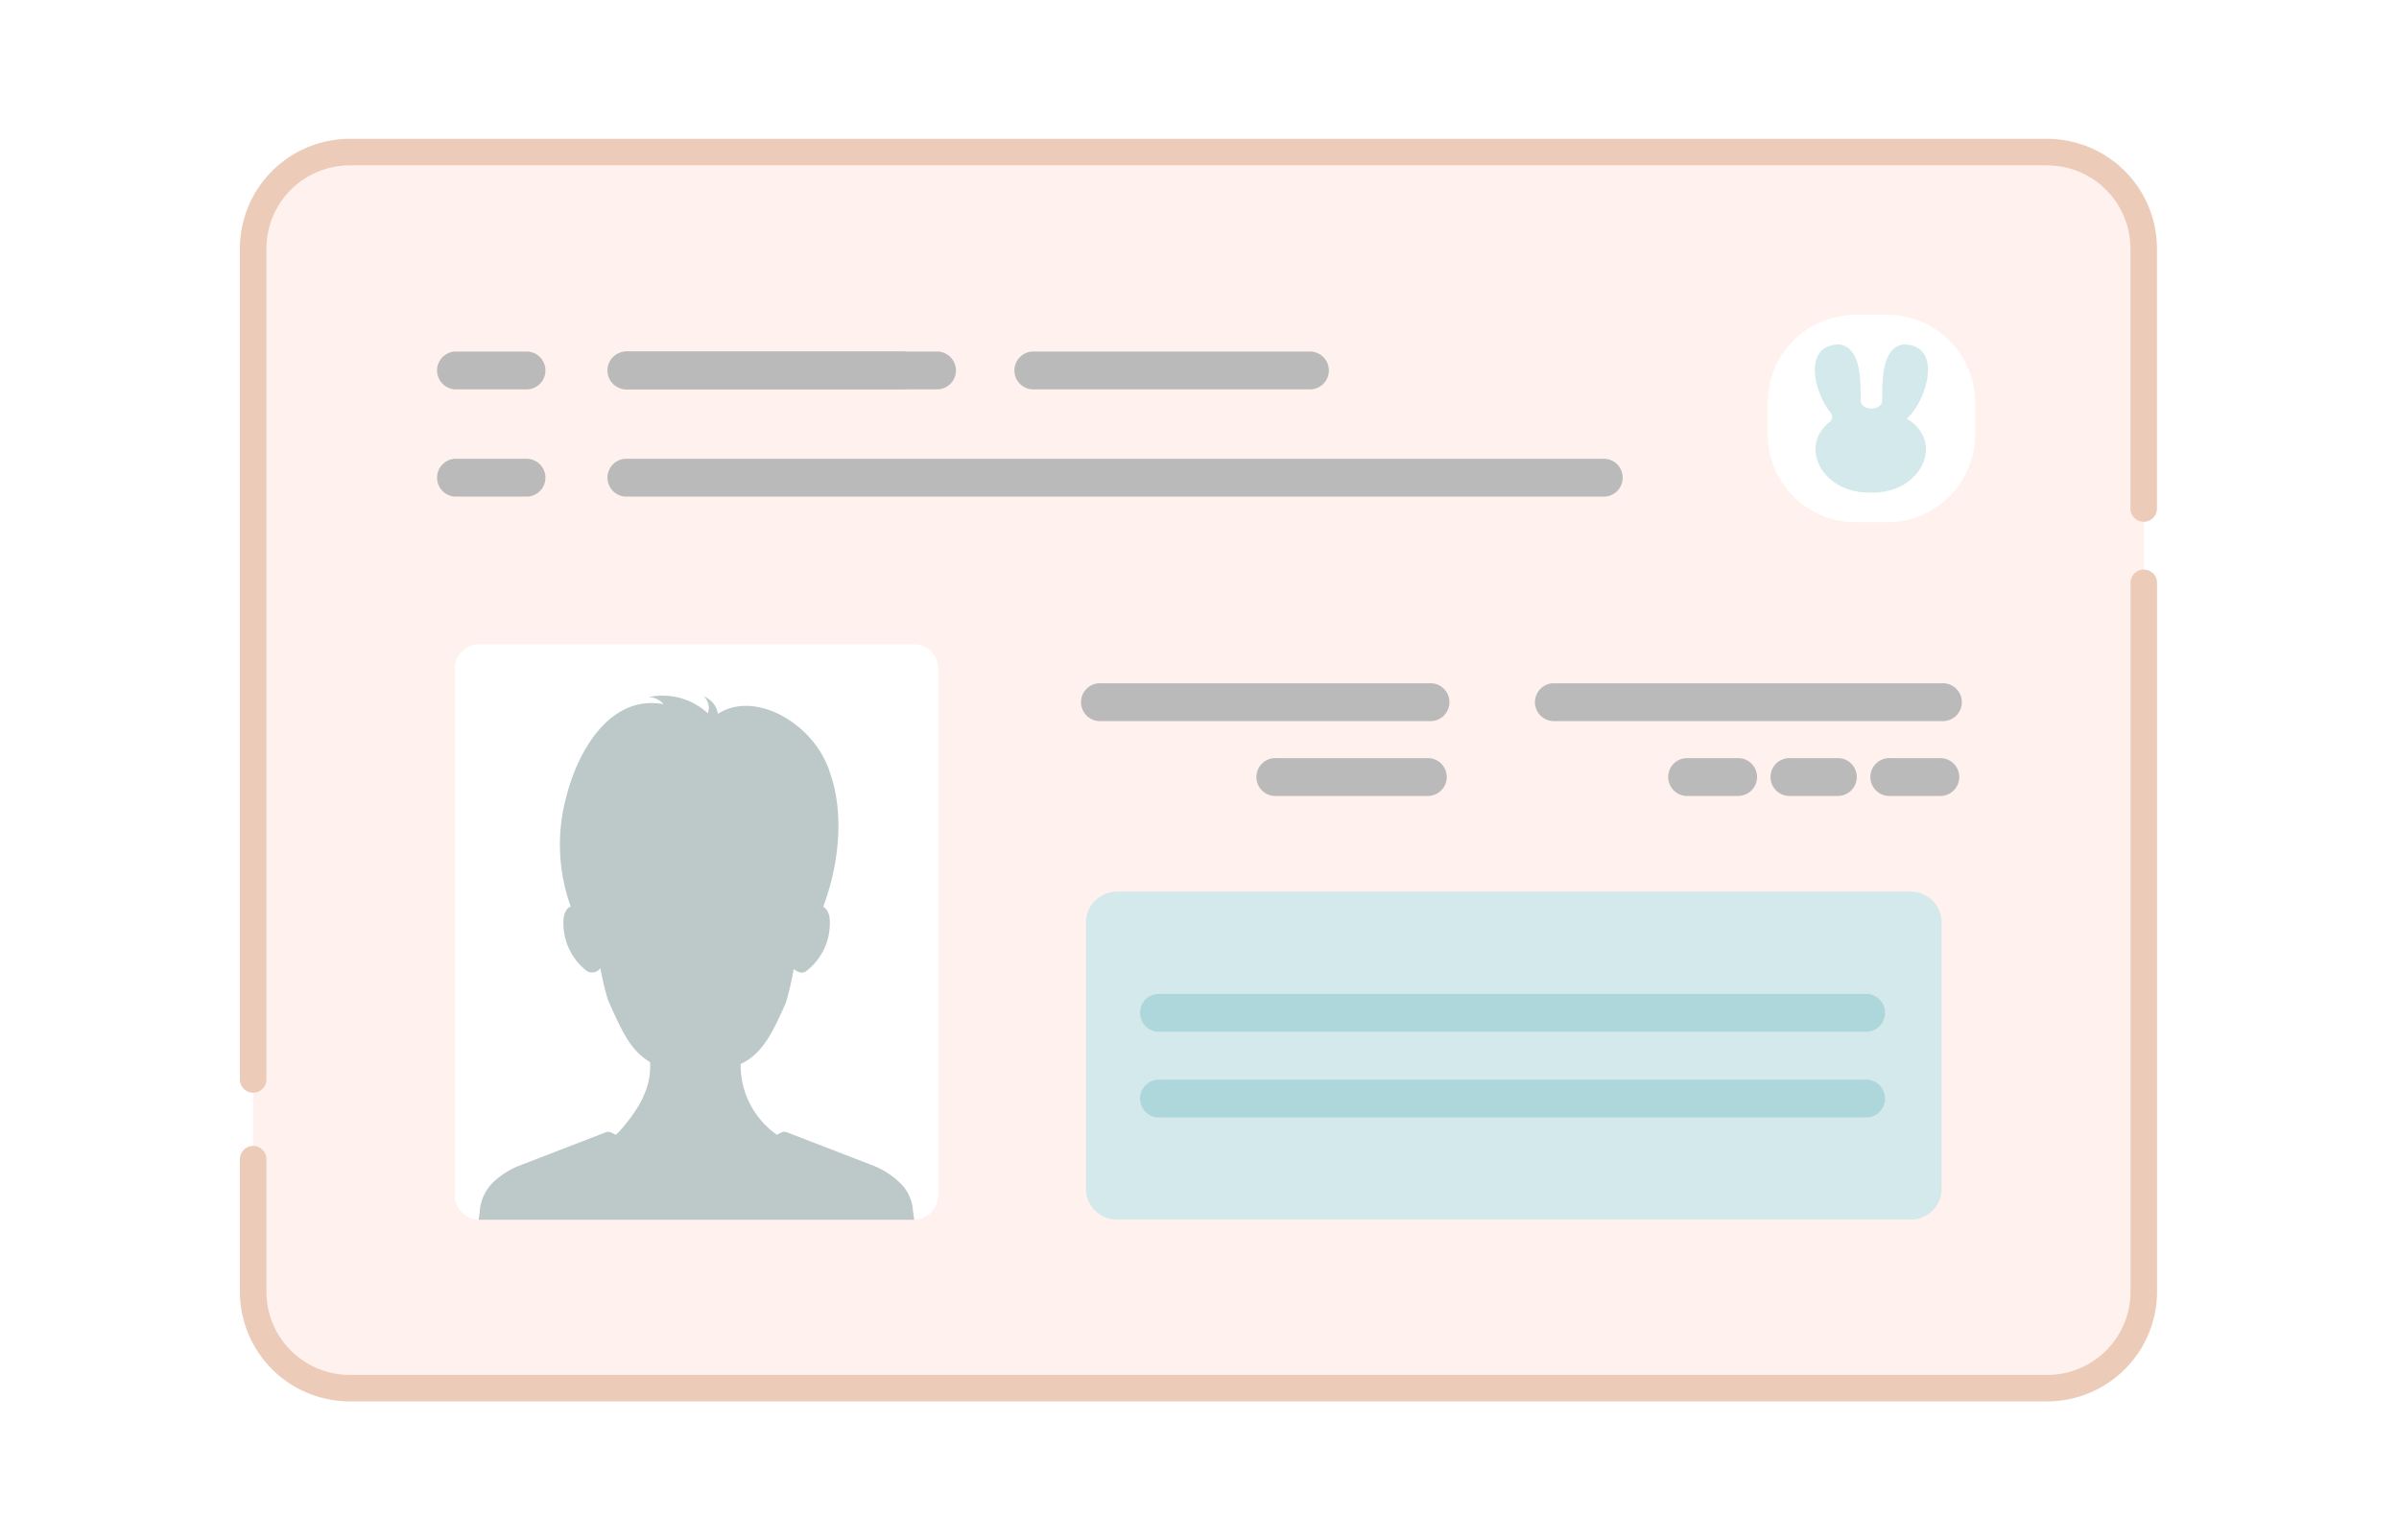 <svg xmlns="http://www.w3.org/2000/svg" xmlns:xlink="http://www.w3.org/1999/xlink" width="190" height="122" viewBox="0 0 190 122"><defs><clipPath id="a"><rect width="151.832" height="100" fill="none"/></clipPath></defs><g transform="translate(-400 -2750)"><rect width="190" height="122" transform="translate(400 2750)" fill="#fff"/><g transform="translate(419 2761)"><g clip-path="url(#a)"><path d="M7,97.688V14.218A7.217,7.217,0,0,1,14.217,7h135.3a7.217,7.217,0,0,1,7.217,7.217v83.47a7.217,7.217,0,0,1-7.217,7.217H14.217A7.217,7.217,0,0,1,7,97.688" transform="translate(-5.952 -5.953)" fill="#fff1ed"/><path d="M1.048,75.552A1.048,1.048,0,0,1,0,74.5V8.691A8.7,8.7,0,0,1,8.69,0H143.142a8.7,8.7,0,0,1,8.69,8.69V29.282a1.048,1.048,0,1,1-2.1,0V8.691A6.6,6.6,0,0,0,143.142,2.1H8.69A6.6,6.6,0,0,0,2.1,8.691V74.5a1.048,1.048,0,0,1-1.048,1.048" transform="translate(0 -0.001)" fill="#edcbb9"/><path d="M143.142,293.837H8.69A8.7,8.7,0,0,1,0,285.148V274.655a1.048,1.048,0,1,1,2.1,0v10.492a6.6,6.6,0,0,0,6.595,6.595H143.142a6.6,6.6,0,0,0,6.595-6.595V229a1.048,1.048,0,1,1,2.1,0v56.147a8.7,8.7,0,0,1-8.69,8.69" transform="translate(0 -193.837)" fill="#edcbb9"/><path d="M217.72,115.553h-21.7a1.5,1.5,0,0,1,0-2.993h21.7a1.5,1.5,0,1,1,0,2.993" transform="translate(-165.409 -95.714)" fill="#bababa"/><path d="M221.326,115.553h-24.6a1.5,1.5,0,1,1,0-2.993h24.6a1.5,1.5,0,0,1,0,2.993" transform="translate(-166.014 -95.714)" fill="#bababa"/><path d="M473.3,291.1H447.327a1.5,1.5,0,1,1,0-2.993H473.3a1.5,1.5,0,1,1,0,2.993" transform="translate(-379.107 -244.986)" fill="#bababa"/><path d="M552.2,330.734H540.125a1.5,1.5,0,1,1,0-2.993H552.2a1.5,1.5,0,0,1,0,2.993" transform="translate(-458.016 -278.691)" fill="#bababa"/><path d="M814.9,330.734h-4.037a1.5,1.5,0,0,1,0-2.993H814.9a1.5,1.5,0,0,1,0,2.993" transform="translate(-688.24 -278.691)" fill="#bababa"/><path d="M760.719,330.734h-4.037a1.5,1.5,0,0,1,0-2.993h4.037a1.5,1.5,0,1,1,0,2.993" transform="translate(-642.164 -278.691)" fill="#bababa"/><path d="M869.089,330.734h-4.037a1.5,1.5,0,1,1,0-2.993h4.037a1.5,1.5,0,0,1,0,2.993" transform="translate(-734.315 -278.691)" fill="#bababa"/><path d="M716.98,291.1H686.172a1.5,1.5,0,0,1,0-2.993H716.98a1.5,1.5,0,1,1,0,2.993" transform="translate(-582.206 -244.986)" fill="#bababa"/><path d="M274.12,172.312H196.715a1.5,1.5,0,1,1,0-2.993H274.12a1.5,1.5,0,0,1,0,2.993" transform="translate(-166.001 -143.979)" fill="#bababa"/><path d="M433.758,115.553h-21.7a1.5,1.5,0,1,1,0-2.993h21.7a1.5,1.5,0,1,1,0,2.993" transform="translate(-349.114 -95.714)" fill="#bababa"/><path d="M808.532,102.609v-2.533a6.944,6.944,0,0,1,6.944-6.944h2.533a6.944,6.944,0,0,1,6.944,6.944v2.533a6.944,6.944,0,0,1-6.944,6.944h-2.533a6.944,6.944,0,0,1-6.944-6.944" transform="translate(-687.526 -79.194)" fill="#fff"/><path d="M840.71,114.657l.04-.007c1.414-1.152,2.961-5.638-.11-5.848a1.07,1.07,0,0,0-.388.041c-1.525.473-1.451,2.925-1.464,4.415,0,.35-.385.625-.848.621h-.024c-.455,0-.824-.277-.827-.62-.014-1.484.063-3.943-1.465-4.415a1.069,1.069,0,0,0-.387-.041c-2.77.189-1.783,3.858-.532,5.412a.514.514,0,0,1-.109.754c-2.433,1.946-.526,5.663,3.286,5.56,4.017.109,5.94-4.041,2.828-5.871" transform="translate(-708.722 -92.516)" fill="#d3e9eb"/><path d="M447.769,422V400.9a2.436,2.436,0,0,1,2.436-2.436h62.889a2.436,2.436,0,0,1,2.436,2.436V422a2.436,2.436,0,0,1-2.436,2.436H450.2A2.436,2.436,0,0,1,447.769,422" transform="translate(-380.756 -338.834)" fill="#d3e9eb"/><path d="M534.556,455.531h-56a1.5,1.5,0,1,1,0-2.993h56a1.5,1.5,0,0,1,0,2.993" transform="translate(-405.662 -384.811)" fill="#add7db"/><path d="M534.556,500.921h-56a1.5,1.5,0,1,1,0-2.993h56a1.5,1.5,0,0,1,0,2.993" transform="translate(-405.662 -423.408)" fill="#add7db"/><path d="M113.673,311.108V269.419a1.943,1.943,0,0,1,1.943-1.943h34.413a1.943,1.943,0,0,1,1.943,1.943v41.689a1.943,1.943,0,0,1-1.943,1.943H115.616a1.943,1.943,0,0,1-1.943-1.943" transform="translate(-96.661 -227.445)" fill="#fff"/><path d="M160.754,335.466a3.364,3.364,0,0,0-1.012-2.2,6.462,6.462,0,0,0-2.22-1.411l-6.76-2.609a.55.55,0,0,0-.449.025c-.087.046-.2.105-.333.173a6.721,6.721,0,0,1-2.873-5.605c1.7-.795,2.488-2.377,3.577-4.843a22.6,22.6,0,0,0,.623-2.677c.265.221.674.394.958.189a4.756,4.756,0,0,0,1.9-4.024,1.538,1.538,0,0,0-.252-.866.866.866,0,0,0-.267-.229c1.338-3.609,1.63-7.576.525-10.65-1.189-3.8-5.873-6.564-8.862-4.636a1.779,1.779,0,0,0-1.124-1.377,1.207,1.207,0,0,1,.323,1.331,5.3,5.3,0,0,0-4.714-1.273,1.525,1.525,0,0,1,1.2.551c-4.259-.765-6.763,3.748-7.654,7.187a14.46,14.46,0,0,0,.309,8.838.874.874,0,0,0-.321.257,1.539,1.539,0,0,0-.252.866,4.757,4.757,0,0,0,1.9,4.024.819.819,0,0,0,.976-.2.446.446,0,0,0,.048-.052,23.217,23.217,0,0,0,.591,2.492c1.04,2.321,1.75,4.023,3.34,4.939.141,2.183-1.055,3.927-2.454,5.526q-.134.119-.273.232c-.131-.067-.242-.125-.328-.171a.55.55,0,0,0-.449-.025l-6.76,2.609a6.543,6.543,0,0,0-2.01,1.213,3.576,3.576,0,0,0-1.217,2.5l-.083.607h34.5Z" transform="translate(-107.448 -250.562)" fill="#bdc8c9"/><path d="M110.957,115.553H105.17a1.5,1.5,0,0,1,0-2.993h5.787a1.5,1.5,0,0,1,0,2.993" transform="translate(-88.157 -95.714)" fill="#bababa"/><path d="M110.957,172.312H105.17a1.5,1.5,0,0,1,0-2.993h5.787a1.5,1.5,0,0,1,0,2.993" transform="translate(-88.157 -143.979)" fill="#bababa"/></g></g></g></svg>